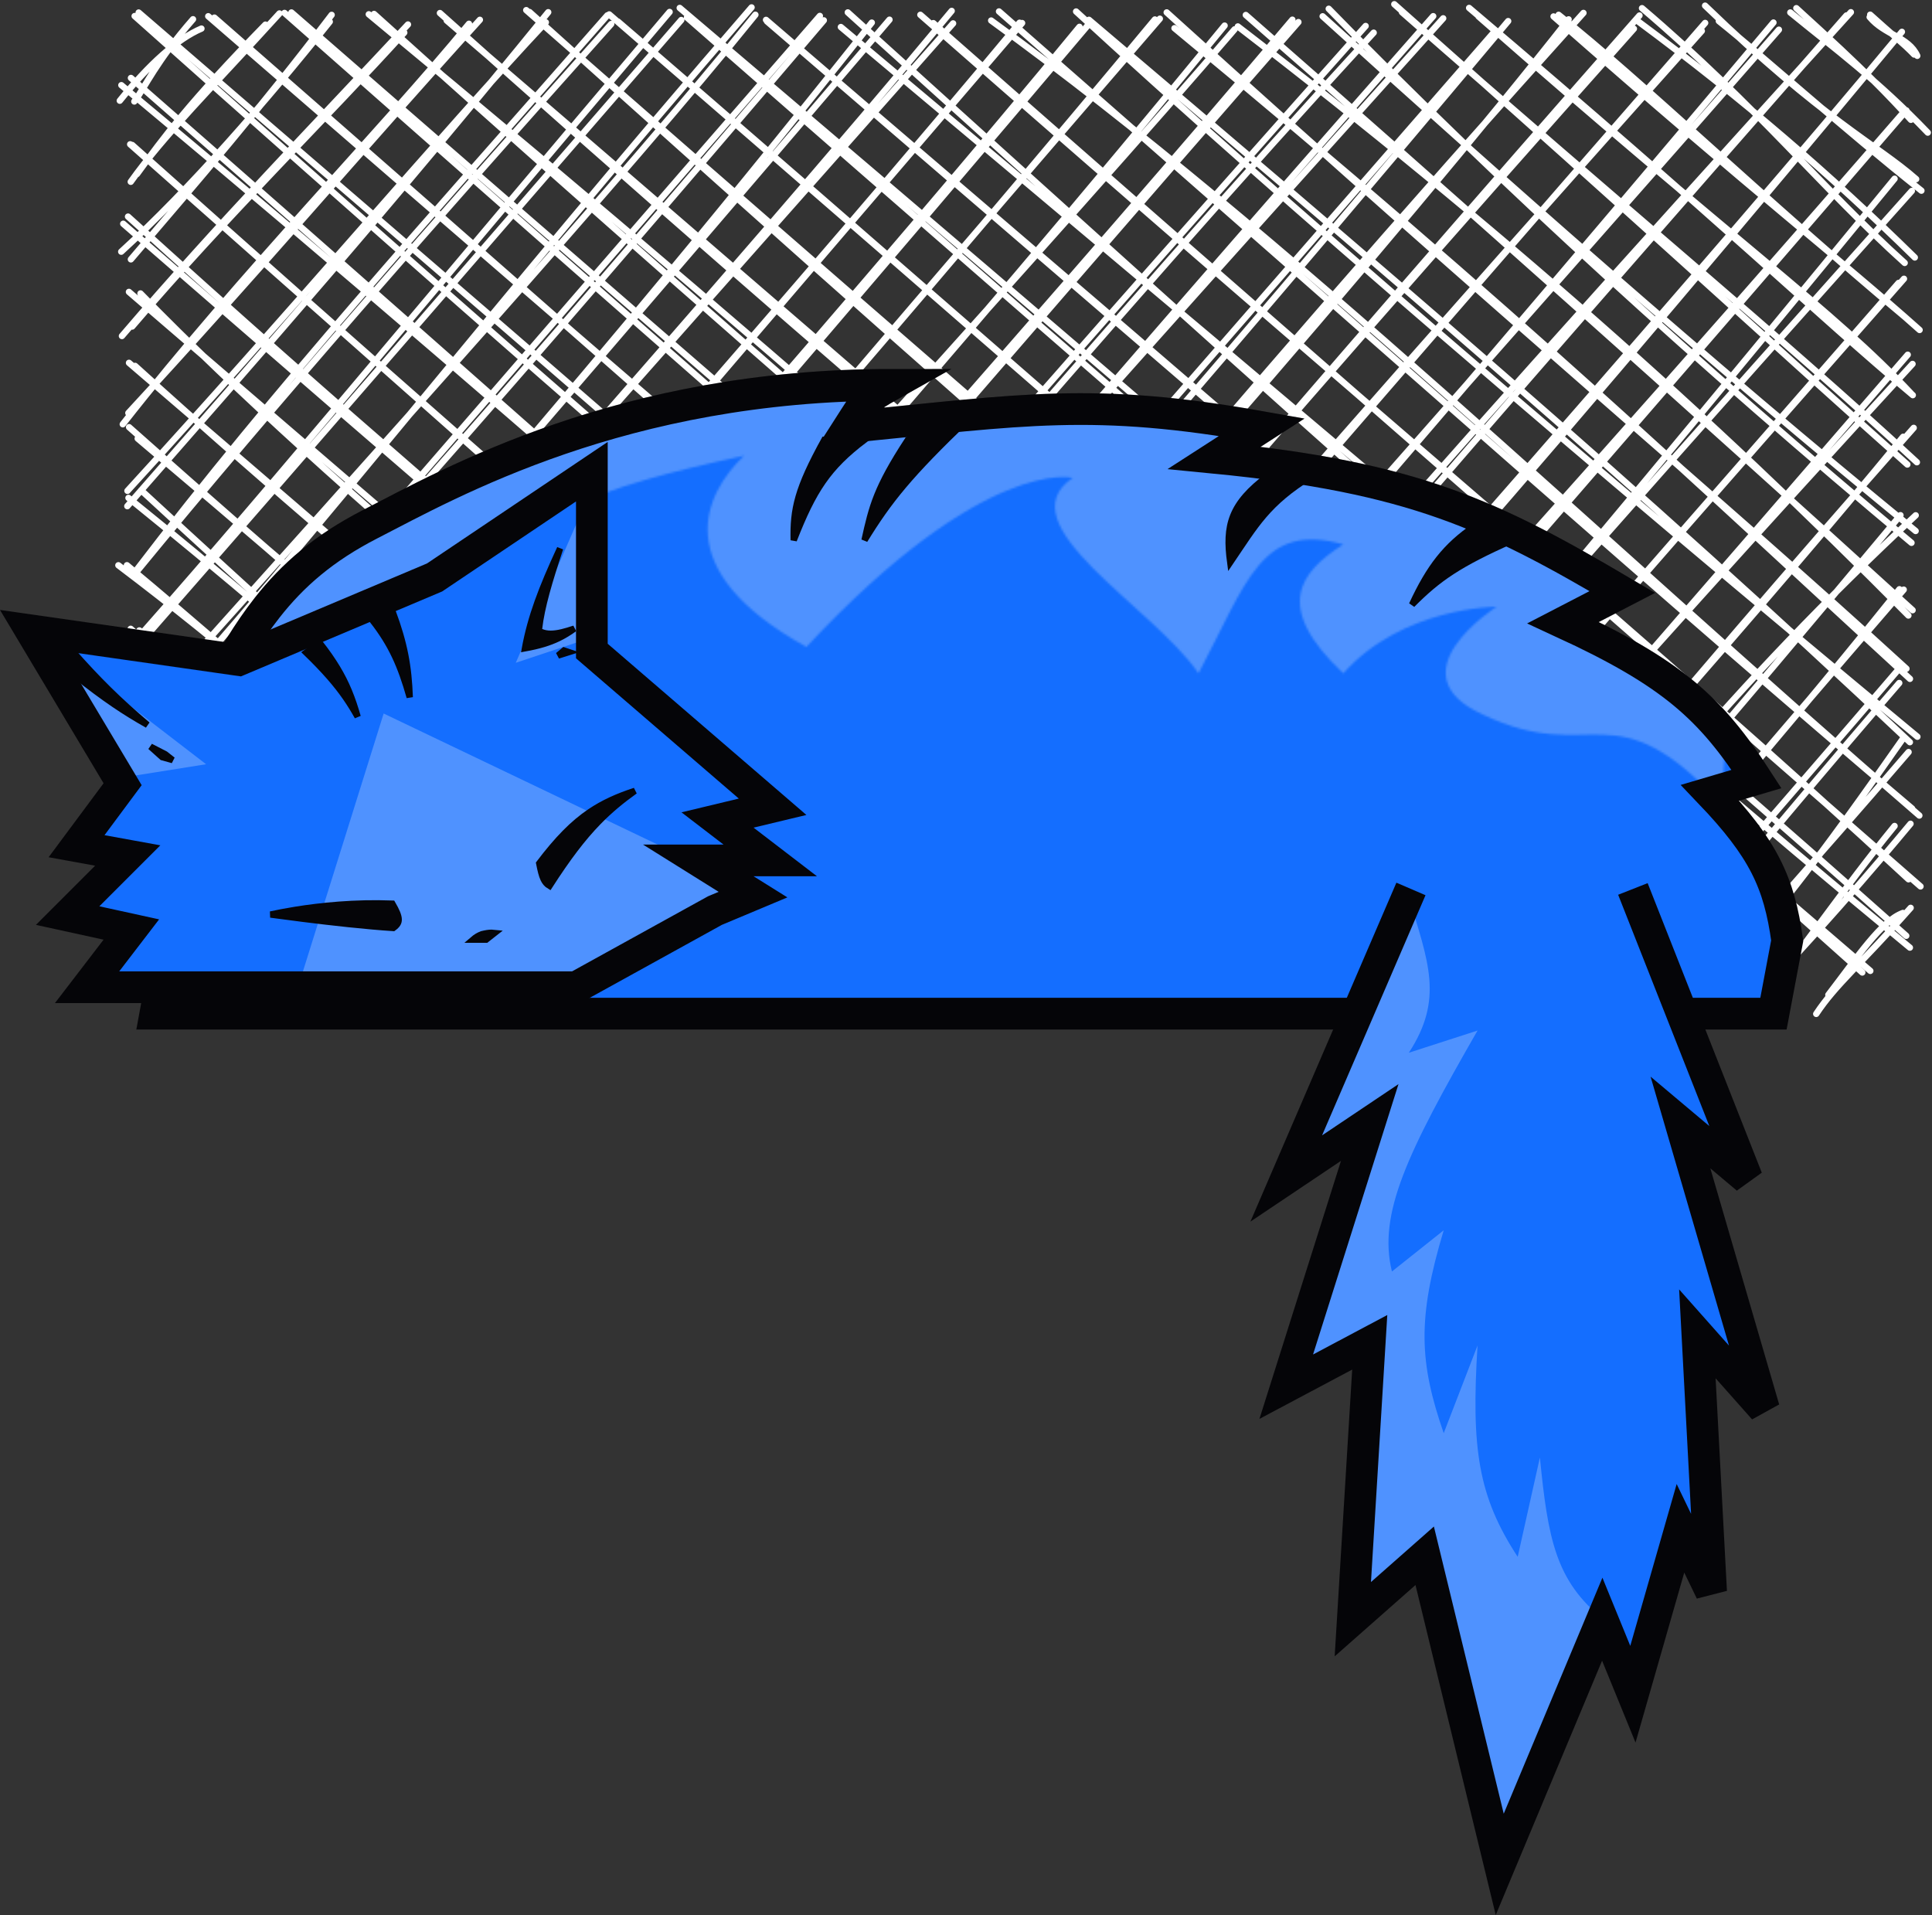 <svg width="914" height="906" viewBox="0 0 914 906" fill="none" xmlns="http://www.w3.org/2000/svg">
<rect x="0" y="0" width="914" height="906" fill="#333333" stroke="none"/>
<path d="M56.675 47.641C70.51 30.43 83.977 18.32 95.297 13.526M63.546 48.01C68.761 41.095 73.762 29.17 91.309 9.1M61.859 85.998C77.627 63.839 100.481 41.341 132.201 6.364M64.804 82.341C77.474 64.976 89.529 48.502 125.575 11.651M57.35 119.069C89.928 89.348 125.575 48.317 156.006 10.268M61.921 122.696C94.898 84.093 122.415 52.313 156.895 7.041M62.534 154.475C106.739 102.718 155.362 55.079 191.253 15.431M57.687 158.963C103.61 105.269 149.318 58.429 193.002 11.589M58.086 200.701C113.825 129.58 180.486 61.626 221.868 11.251M60.724 195.384C118.519 132.961 172.51 69.401 227.022 9.376M60.233 239.457C123.151 167.569 184.688 97.8 259.355 5.78M60.295 232.204C136.864 148.636 209.72 62.24 258.22 10.575M63.485 271.114C131.556 181.983 200.886 105.853 287.332 7.256M64.129 271.083C130.115 190.681 206.285 104.04 289.142 11.374M57.196 310.854C117.599 243.391 185.946 160.192 316.782 5.657M62.749 308.273C156.374 201.315 253.281 89.041 322.304 9.469M64.068 348.597C151.251 251.659 230.458 148.021 355.557 3.506M58.914 346.783C177.847 214.101 296.75 82.064 357.367 6.979M60.694 381.514C150.883 286.82 238.311 187.362 389.731 9.622M58.669 382.651C140.023 295.641 212.052 209.245 387.86 7.532M65.479 423.006C153.674 315.741 245.95 220.217 412.431 10.698M63.976 423.313C180.363 289.801 294.296 157.672 420.806 9.315M56.583 462.1C201.376 290.17 340.433 137.233 450.225 5.166M61.675 456.169C167.203 329.879 282.639 201.469 450.9 11.067M80.204 475.777C162.417 388.337 241.471 292.905 483.54 10.913M79.13 476.115C232.237 300.988 384.823 128.228 482.343 10.759M114.408 472.028C265.153 299.544 419.733 123.556 510.689 12.696M112.537 476.331C271.565 298.683 428.322 113.967 515.045 11.497M148.367 481.771C233.127 380.315 312.334 282.64 548.697 8.854M142.539 476.392C299.081 301.111 451.299 123.741 546.366 9.223M172.939 473.78C340.894 285.836 507.437 103.363 584.067 13.894M174.044 475.685C315.248 323.21 449.918 170.027 579.343 12.112M203.493 477.683C356.692 301.572 512.744 126.292 611.4 9.315M206.653 474.855C335.403 334.889 456.943 190.251 614.253 10.452M241.532 479.22C385.681 318.477 525.26 150.634 649.868 15.462M242.759 478.605C353.318 344.693 464.888 215.699 646.064 12.296M269.08 480.695C376.08 351.332 481.515 232.358 682.754 8.669M273.804 476.392C385.743 345.585 499.89 209.706 678.03 7.655M309.327 473.718C400.345 366.115 496.884 256.208 706.835 15.155M305.155 478.236C439.151 332.83 564.587 187.515 713.492 9.991M343.9 477.56C460.624 340.913 571.796 202.975 749.107 6.118M336.722 473.472C501.363 296.778 664.747 107.42 742.082 9.161M373.656 478.574C477.405 351.301 583.852 226.057 772.974 13.587M371.233 477.437C491.025 336.21 615.173 189.821 775.612 7.348M401.94 479.834C517.775 338.854 641.402 198.088 805.092 14.632M406.02 473.749C511.824 351.209 621.37 223.414 806.687 10.852M440.224 473.626C572.87 316.817 713.614 160.622 841.566 14.048M435.715 477.621C542.715 357.54 642.383 244.221 838.99 10.667M469.459 479.865C552.102 365.685 643.365 262.17 875.618 5.78M471.607 477.99C580.202 342.45 693.061 213.21 873.532 7.317M498.633 476.792C658.887 294.104 815.307 116.887 896.6 18.781M497.988 475.409C623.732 341.743 749.537 195.906 899.76 15.062M535.169 474.609C600.602 384.218 679.441 308.027 900.496 53.173M533.941 476.73C663.642 327.728 791.288 180.692 901.907 52.251M564.526 480.541C632.229 400.077 708.062 314.143 896.294 84.554M565.907 476.515C688.49 331.785 814.909 190.65 904.454 90.332M601.553 480.664C671.679 391.38 752.543 301.05 898.196 133.852M600.724 480.511C703.829 354.651 817.24 227.071 900.742 131.885M633.303 473.687C694.748 406.778 749.261 341.589 904.791 172.179M629.929 480.511C711.927 387.968 788.373 299.82 902.521 167.814M662.047 476.853C725.057 417.043 777.544 346.753 905.343 202.422M663.581 475.87C749.782 382.835 831.075 290.661 900.343 206.632M698.951 483C757.819 399.801 821.228 323.056 906.294 243.791M696.497 476.669C756.807 412.832 811.135 349.058 899.085 243.729M733.677 479.097C781.195 416.428 826.351 368.728 898.594 278.767M729.72 475.931C776.348 425.126 823.713 367.96 900.619 278.952M764.722 476.853C798.251 443.967 829.725 402.69 898.502 323.117M761.317 477.345C797.331 432.318 839.388 385.386 898.84 315.895M793.588 481.955C833.775 442.83 862.335 403.52 900.619 348.935M795.582 479.988C824.265 444.551 855.8 410.773 902.92 355.789M830.738 475.808C852.058 450.39 871.599 420.916 896.294 390.765M827.762 474.978C857.61 444.305 886.876 410.128 903.84 389.72M864.973 470.645C878.869 452.573 890.036 435.638 900.251 431.919M859.236 479.65C868.378 465.819 880.035 456.476 903.901 429.491M94.591 467.571C90.266 453.034 74.161 446.579 59.589 432.779M101.003 462.992C84.314 452.327 71.921 440.309 59.681 429.737M140.33 461.732C103.794 438.035 80.234 415.476 65.817 398.756M135.391 463.699C107.383 441.477 84.222 415.26 64.405 397.158M167.939 457.797C152.846 438.435 129.869 420.424 67.412 369.957M175.455 458.996C147.202 440.801 118.212 416.951 63.853 361.966M210.457 457.675C160.883 423.836 126.127 379.362 58.853 327.297M208.064 458.105C162.325 416.244 108.181 376.873 63.056 333.229M243.25 456.322C196.345 414.953 154.472 371.371 65.939 298.253M244.416 459.211C207.696 426.54 167.356 390.119 61.829 297.485M289.848 463.268C219.629 411.542 159.84 345.953 56 267.426M288.989 460.932C203.248 393.316 124.746 321.243 60.049 267.395M320.647 463.637C251.625 397.926 178.246 334.95 66.767 231.927M320.892 463.453C236.44 385.386 148.091 306.09 60.786 235.554M358.717 461.24C258.496 373.799 160.883 288.264 65.142 207.462M360.067 459.058C286.811 394.146 207.911 332.707 61.062 202.084M390.958 464.067C300.094 370.295 193.799 291.061 63.915 173.101M399.701 464.006C312.272 388.306 232.022 318.476 61.031 171.656M437.862 455.8C298.499 347.613 158 232.542 66.461 138.831M436.175 462.223C353.716 388.982 269.632 317.708 61 138.094M475.932 465.297C378.196 372.293 265.245 288.049 60.571 102.472M474.337 459.519C334.482 346.046 199.873 228.884 58.301 105.853M508.327 466.465C381.54 351.24 261.717 245.604 61.583 68.264M509.185 460.195C406.91 369.404 299.204 279.935 62.565 68.602M547.899 458.228C410.131 347.675 276.442 222.983 57.411 40.296M548.697 463.483C401.572 337.901 261.165 211.15 61.951 36.884M589.251 460.717C440.93 338.977 292.118 211.243 63.7 7.594M584.036 460.01C387.031 281.041 186.314 110.31 65.602 5.934M620.48 465.02C508.296 367.314 395.283 265.213 101.432 8.331M623.333 458.412C495.749 350.471 372.889 245.635 98.518 7.686M660.421 465.512C552.838 363.196 437.985 267.395 137.876 5.903M658.304 462.162C488.203 317.77 319.389 169.136 134.593 6.118M702.387 466.403C548.605 328.373 394.21 188.499 174.473 6.764M694.902 459.457C509.093 299.452 311.69 128.351 176.958 6.61M733.339 456.968C563.943 316.264 384.608 164.218 208.125 6.18M732.971 458.965C602.995 349.365 467.649 229.591 211.346 9.714M771.931 461.609C635.849 345.677 504.584 234.663 250.52 5.688M770.151 463.268C625.204 329.572 478.202 205.895 248.956 4.797M815.369 464.651C603.271 281.195 392.706 96.325 292.363 10.206M809.049 465.051C642.015 313.375 471.883 166.063 288.222 6.825M845.8 460.471C728.615 352.469 607.657 246.711 321.567 3.752M845.462 462.715C694.411 329.234 537.715 194.523 325.003 8.27M881.017 460.072C675.391 275.755 473.846 105.484 362.398 9.407M884.821 459.303C759.691 352.008 630.696 240.594 362.858 10.114M901.815 442.707C780.673 334.889 664.072 236.199 397.799 12.788M903.533 448.3C759.077 328.988 615.633 199.963 401.081 5.873M908.564 419.348C739.935 271.883 580.938 133.514 441.544 10.944M902.889 415.967C785.398 307.135 660.912 204.85 435.408 7.01M908.012 385.817C752.972 251.659 608.179 110.771 468.907 9.714M904.607 382.528C787.76 283.377 667.109 175.713 472.619 5.412M903.533 351.117C776.962 231.558 645.758 120.145 515.167 9.376M907.092 348.535C749.69 218.066 601.737 90.762 509.093 5.442M903.564 321.15C807.362 232.819 719.32 148.544 555.63 13.341M901.907 316.356C808.681 231.128 715.915 154.353 551.949 5.873M902.828 291.184C808.773 196.183 708.553 107.144 585.601 12.511M904.822 288.664C796.134 189.728 683.459 89.471 589.374 7.102M904.3 256.792C806.074 174.668 709.35 87.074 628.609 4.151M906.263 251.198C807.853 170.765 708.86 83.14 625.726 7.717M902.337 219.756C841.014 165.233 782.023 110.463 659.624 2M906.846 218.681C841.413 158.102 767.237 97.216 663.243 5.75M904.177 186.225C866.783 146.361 823.743 116.979 699.472 7.778M904.914 186.931C858.653 148.144 815.246 105.546 695.024 3.752M901.478 150.203C834.419 94.143 775.182 36.792 737.358 7.01M908.135 156.104C869.237 121.374 832.885 93.866 734.965 7.778M901.079 124.386C861.905 89.072 831.198 50.223 776.808 3.875M905.865 121.804C865.525 82.249 825.185 47.334 774.753 9.96M906.509 84.738C888.011 68.418 862.611 56.739 806.657 2.676M908.994 90.209C871.139 60.212 837.333 29.323 813.16 9.96M912 62.732C888.164 37.837 868.102 23.207 846.966 5.903M904.024 56.677C893.379 45.182 883.593 34.517 849.818 3.875M907.03 26.403C902.858 17.337 891.631 16.599 884.514 8.085M905.558 25.789C900.742 20.748 894.238 15.554 884.759 6.948" stroke="white" stroke-width="3" stroke-linecap="round"/>
<path d="M421.5 182.066C294.5 182.066 213.167 228.444 175 248.06C153.166 259.282 138.503 272.06 126.38 287.494C117.311 299.04 109.664 312.073 101.5 327.053L73.5 479.54H839L845.5 445.041C841.723 417.512 834.231 401.464 809 375.05L831 368.551C809.342 335.015 790.866 318.263 739.5 294.558L767.5 280.059C705.966 243.752 668.641 225.731 574.5 216.565L597 202.066C516.949 187.847 484.328 193.899 401.5 202.066C409.908 188.951 409.078 189.067 421.5 182.066Z" fill="#146EFF" stroke="#050508" stroke-width="15"/>
<mask id="mask0_208_12" style="mask-type:alpha" maskUnits="userSpaceOnUse" x="55" y="117" width="775" height="264">
<path d="M352.003 215.565C279.5 231.563 262.719 237.83 116.503 318.555C-29.712 399.28 134.004 155.571 134.004 155.571L829.004 117.574L814.503 380.549C762.541 324.312 754 363.051 701.503 338.053C658.5 318.555 708.003 287.058 708.003 287.058C708.003 287.058 663.5 287.058 635.503 318.555C602 287.058 615 270.56 635.503 257.561C596.754 246.707 590 275.059 567.003 318.555C545.5 287.058 475 248.062 507.504 226.064C507.504 226.064 466 215.565 381.503 306.056C315.5 269.56 333.174 233.563 352.003 215.565Z" fill="white" fill-opacity="0.25"/>
</mask>
<g mask="url(#mask0_208_12)">
<path d="M421.504 182.068C294.504 182.068 213.171 228.446 175.004 248.062C153.17 259.284 138.507 272.062 126.384 287.496C117.315 299.042 109.668 312.075 101.504 327.055L73.504 479.542H839.004L845.504 445.043C841.727 417.514 834.235 401.466 809.004 375.052L831.004 368.553C809.346 335.017 790.87 318.265 739.504 294.56L767.504 280.061C705.97 243.754 668.645 225.732 574.504 216.567L597.004 202.068C516.953 187.849 484.331 193.901 401.504 202.068C409.911 188.953 409.082 189.069 421.504 182.068Z" fill="white" stroke="#050508" stroke-width="15"/>
</g>
<path d="M114.116 305.577L4 289.91L52.176 370.204L26.613 404.476L48.243 408.392L20.714 435.81L52.176 442.664L29.563 472.04H273.884L339.757 435.81L370.235 423.08L354.505 413.288H384L354.505 390.767L379.084 384.892L286.665 305.577V212.064L202.603 268.368L114.116 305.577Z" fill="#146EFF"/>
<path d="M181.5 337.553L140.5 468.54H277L355 420.545L181.5 337.553Z" fill="white" fill-opacity="0.25"/>
<path d="M97.5 361.55L53.5 368.549L19.5 301.556L97.5 361.55Z" fill="white" fill-opacity="0.25"/>
<path d="M244 313.555L280 231.062V301.556L244 313.555Z" fill="white" fill-opacity="0.25"/>
<path d="M206.185 272.783L280 223.146V304.555V307.993L282.604 310.237L365.511 381.672L354.75 384.254L339.449 387.926L351.937 397.499L364.389 407.045H356.5H330.347L352.525 420.905L356.243 423.228L338.6 430.626L338.228 430.782L337.875 430.977L272.567 467.039H41.201L54.952 449.106L62.135 439.738L50.603 437.215L32.003 433.147L50.303 414.849L60.426 404.727L46.342 402.166L36.221 400.326L55.02 375.022L58.007 371.001L55.438 366.702L14.503 298.205L110.939 311.98L113 312.274L114.917 311.465L204.917 273.468L205.584 273.187L206.185 272.783Z" stroke="#050508" stroke-width="15"/>
<path d="M143.643 434.694C137.526 433.928 132.093 433.206 128.002 432.648C131.098 431.977 135.052 431.198 139.698 430.448C151.478 428.546 167.686 426.832 185.621 427.51C187.627 430.965 188.561 433.227 188.612 434.917C188.637 435.744 188.447 436.432 188.023 437.092C187.634 437.698 187.014 438.329 186.07 439.013C173.144 438.184 156.821 436.342 143.643 434.694ZM255.01 297.383L254.882 298.489L255.904 298.931C258.804 300.187 262.077 300.007 265.89 299.105C267.651 298.689 269.587 298.103 271.72 297.391C269.173 299.233 266.713 300.732 264.099 301.988C259.73 304.086 254.865 305.534 248.35 306.713C251.095 291.899 256.114 278.576 264.974 259.433C259.836 275.008 256.2 287.064 255.01 297.383ZM282.919 388.943C275.615 396.454 268.584 405.71 259.965 419.099C258.674 418.328 257.825 417.311 257.155 415.904C256.308 414.128 255.754 411.755 255.1 408.416C263.711 397.08 271.012 389.573 279.18 384.064C285.361 379.895 292.091 376.836 300.353 374.148C293.917 378.755 288.354 383.354 282.919 388.943ZM223.722 444.541C225.154 443.308 226.339 442.614 227.954 441.976C229.816 441.523 231.185 441.294 232.514 441.281C233.007 441.277 233.505 441.302 234.03 441.361L229.981 444.541H223.722ZM25.274 307.554H33.823C46.669 322.1 56.091 331.327 69.776 342.946C58.988 336.85 49.762 330.745 35.544 319.466L25.274 307.554ZM76.741 358.199L71.183 353.216L78.185 356.817L81.691 359.585L76.741 358.199ZM269.13 308.512L263.999 310.124C265.016 309.306 265.921 308.552 266.843 307.75L269.13 308.512ZM164.98 326.777C166.627 330.72 167.944 334.721 169.191 339.094C167.456 335.991 165.643 333.018 163.54 329.987C159.169 323.69 153.569 317.182 144.834 308.719L151.214 304.111C157.936 312.683 162.004 319.653 164.98 326.777ZM193.834 329.869C189.595 314.941 185.251 305.058 176.339 293.596L185.669 289.118C191.349 304.474 193.303 315.181 193.834 329.869Z" fill="#050508" stroke="#050508" stroke-width="3"/>
<path d="M375.5 255.559C375.157 240.954 377.198 231.269 390 208.064H409C391.886 221.025 384.791 231.793 375.5 255.559Z" fill="#050508"/>
<path d="M409 255.559C412.487 239.793 414.583 230.86 429.5 208.064L458 198.064C430.41 224.467 420.625 236.625 409 255.559Z" fill="#050508"/>
<path d="M582 266.058C579.643 248.671 582.118 238.418 600 225.062H620.5C599.452 238.165 594.238 247.993 582 266.058Z" fill="#050508"/>
<path d="M668 286.056C676.247 268.259 684.023 258.28 697.5 249.06L715.5 255.559C690.094 266.854 680.387 273.576 668 286.056Z" fill="#050508"/>
<path d="M375.5 255.559C375.157 240.954 377.198 231.269 390 208.064H409C391.886 221.025 384.791 231.793 375.5 255.559Z" stroke="#050508" stroke-width="3"/>
<path d="M409 255.559C412.487 239.793 414.583 230.86 429.5 208.064L458 198.064C430.41 224.467 420.625 236.625 409 255.559Z" stroke="#050508" stroke-width="3"/>
<path d="M582 266.058C579.643 248.671 582.118 238.418 600 225.062H620.5C599.452 238.165 594.238 247.993 582 266.058Z" stroke="#050508" stroke-width="3"/>
<path d="M668 286.056C676.247 268.259 684.023 258.28 697.5 249.06L715.5 255.559C690.094 266.854 680.387 273.576 668 286.056Z" stroke="#050508" stroke-width="3"/>
<path d="M615 557.532C624.508 509.069 634.528 480.147 674 420.545L772.5 420.546C803.648 475.748 816.358 505.877 826.5 557.533L795 531.035C818.762 589.042 822.675 620.641 834.5 666.522L803 631.026C811.225 681.433 814.746 709.164 809.5 753.014L795 723.017C789.098 748.54 785.903 764.158 772.5 801.509C773.406 787.199 765.878 773.052 755.48 759.513C747.929 807.483 735.621 832.481 706.98 875.502C690.785 835.187 690.912 809.546 674 736.016C668.122 739.895 660.319 748.843 640 766.013C640.611 716.472 642.986 687.866 648 635.025C642.166 627.901 634.532 637.587 608.5 656.023C609.801 621.396 618.8 593.317 648 531.035C645.249 525.857 639.874 535.606 615 557.532Z" fill="#146EFF"/>
<path d="M612.5 552.031L666.5 424.543C675.68 455.013 683.128 472.541 666.5 498.036L699 487.537C665.781 545.381 651.799 574.256 658.5 601.526L683 582.028C670.359 623.978 671.469 644.603 683 678.019L699 636.523C695.977 685.214 699.248 707.884 718 736.513L728.5 689.518C732.307 728.007 735.974 747.917 758.5 766.01L710.5 883.999L676.5 736.513L639 766.01L651 636.523L612.5 653.521L651 531.533L612.5 552.031Z" fill="white" fill-opacity="0.25"/>
<path d="M667.5 420.545L608.5 557.532L648 531.034L608.5 656.023L648 635.025L640 766.012L674 736.015L709.5 882.001L758 766.012L772.5 801.509L795 723.016L809.5 753.013L803 631.025L834.5 666.522L795 531.034L826.5 557.532L772.5 420.545" stroke="#050508" stroke-width="15"/>
</svg>
